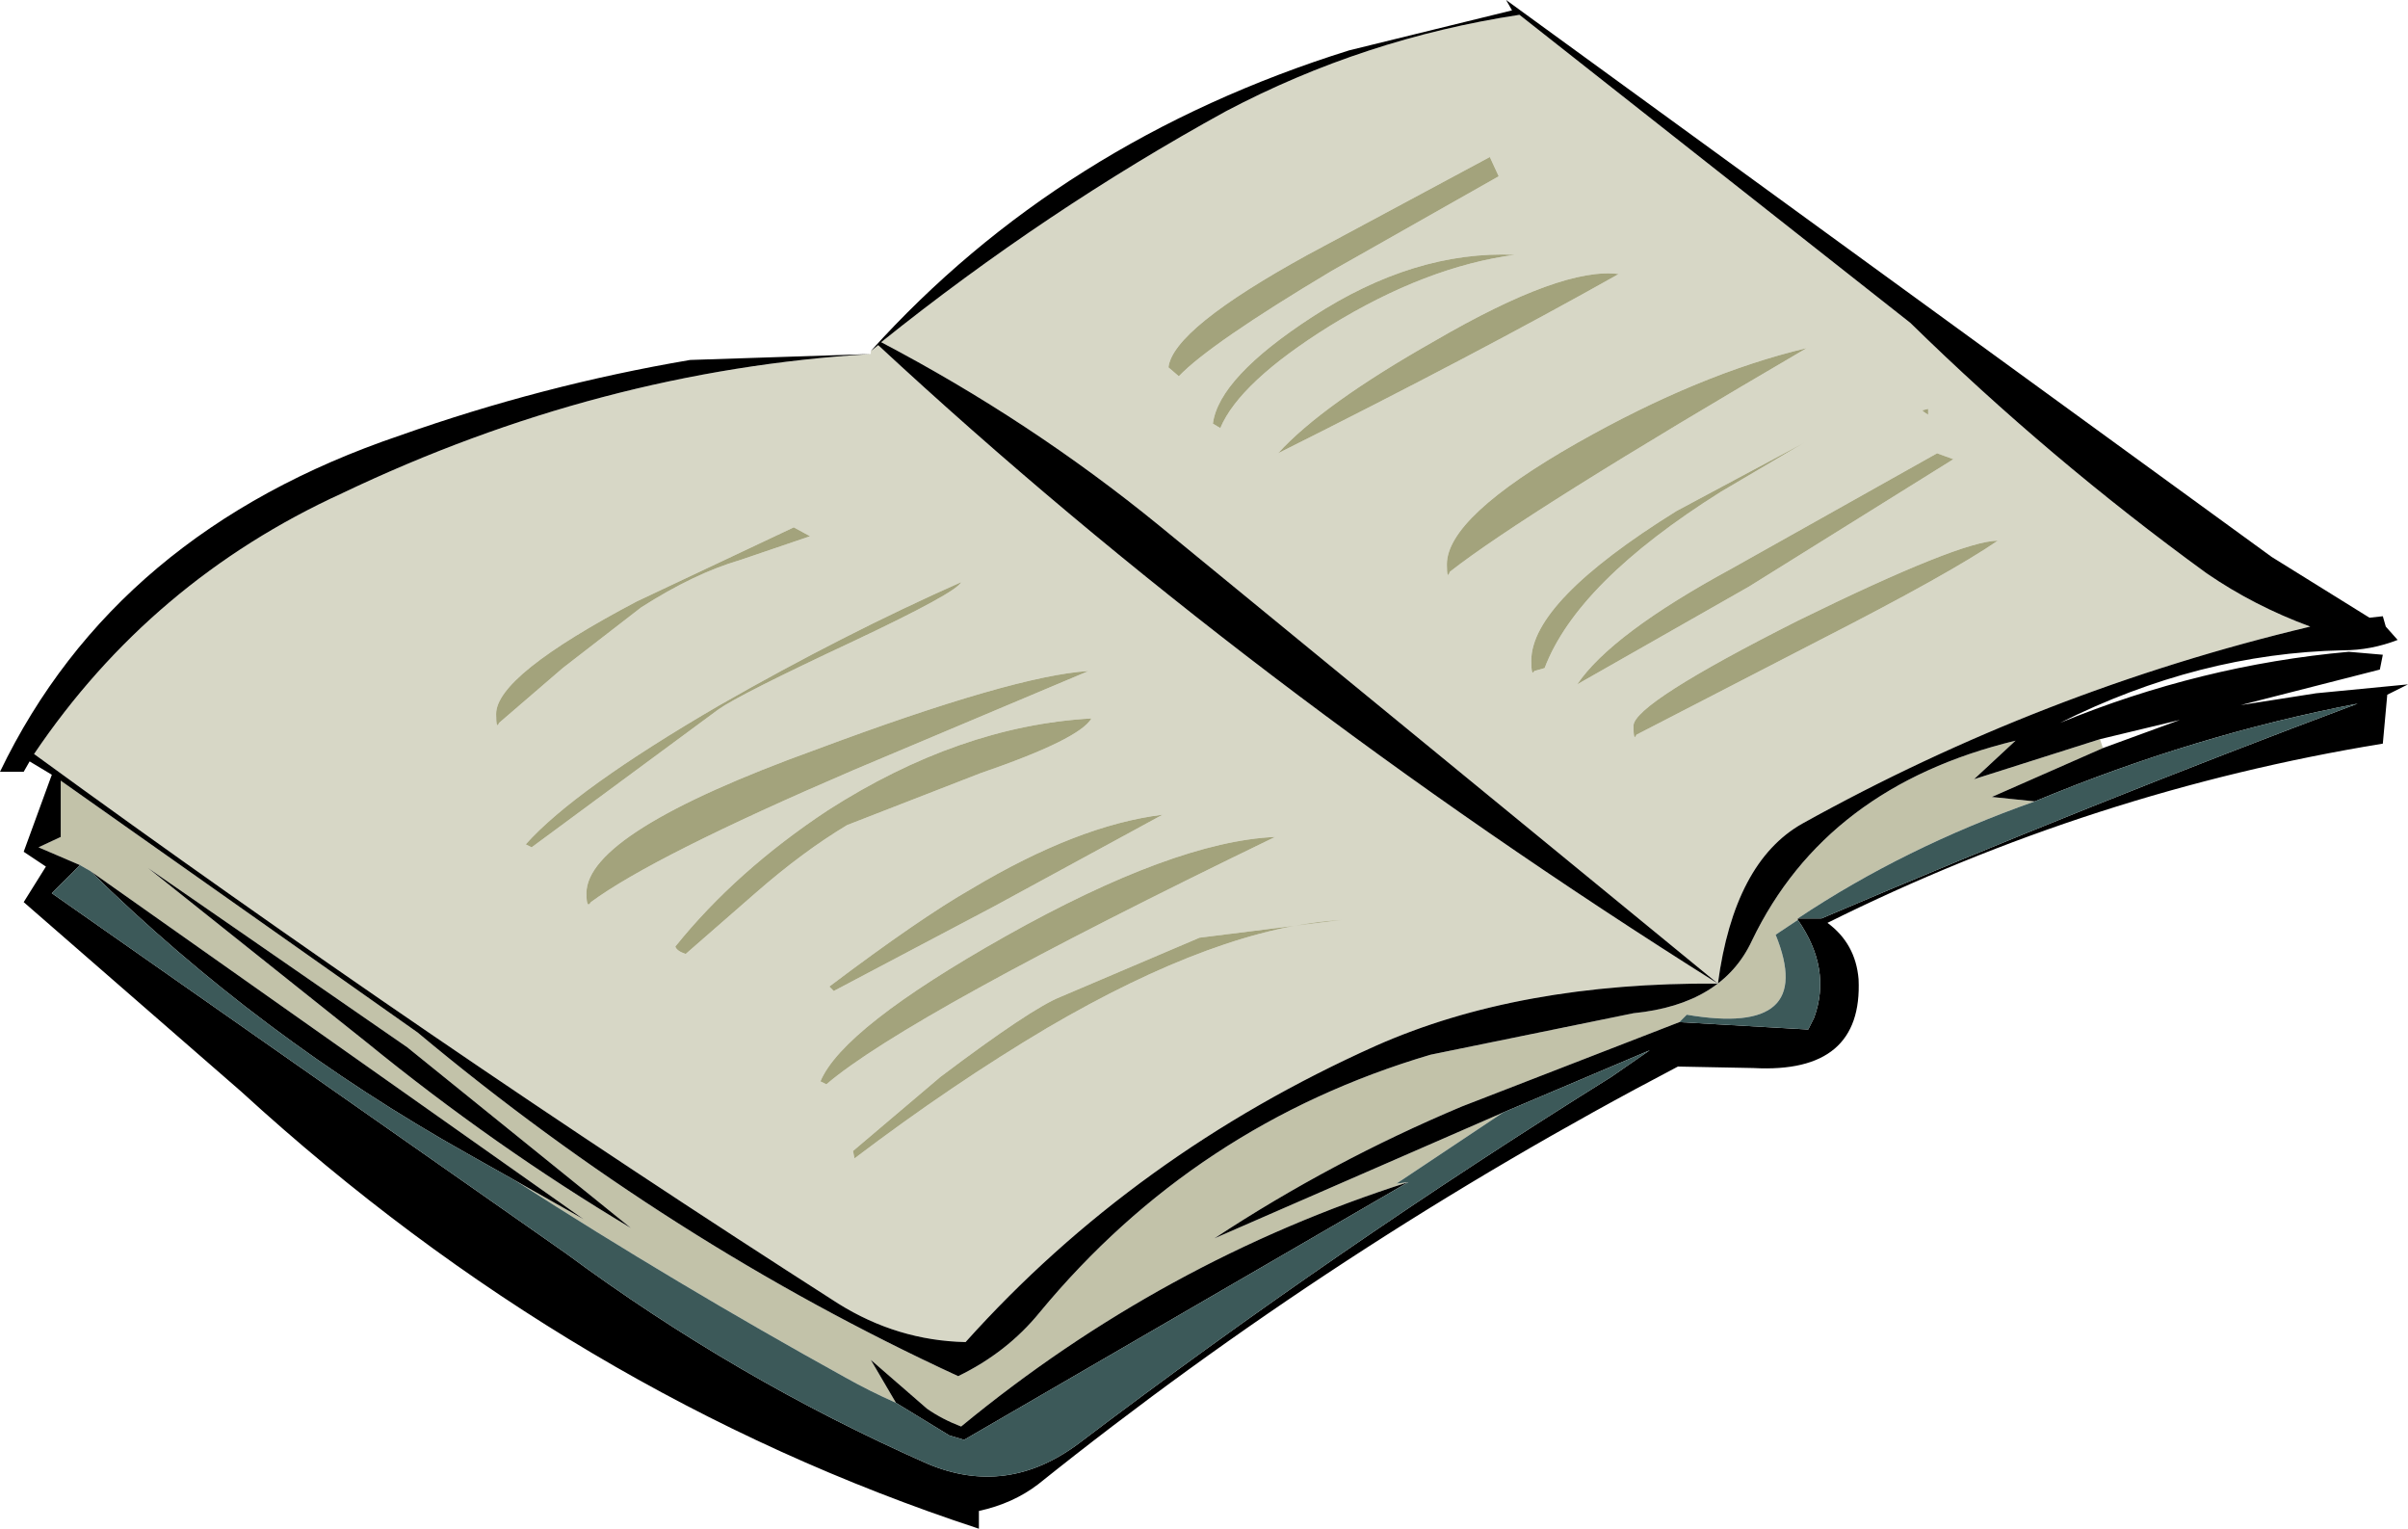 <?xml version="1.0" encoding="UTF-8" standalone="no"?>
<svg xmlns:xlink="http://www.w3.org/1999/xlink" height="51.6px" width="81.3px" xmlns="http://www.w3.org/2000/svg">
  <g transform="matrix(1.0, 0.0, 0.0, 1.0, 0.0, 51.6)">
    <path d="M61.45 -30.0 Q65.85 -32.25 67.45 -33.35 66.2 -33.35 60.7 -30.65 55.15 -27.85 55.15 -27.1 55.15 -26.55 55.25 -26.8 L61.45 -30.0 M64.95 -37.7 L65.1 -37.6 65.1 -37.8 64.9 -37.75 64.95 -37.7 M65.95 -36.1 L65.4 -36.3 58.45 -32.4 Q54.4 -30.2 53.25 -28.5 L59.05 -31.8 65.95 -36.1 M60.85 -23.8 Q58.55 -22.5 58.0 -18.4 L39.15 -33.85 Q34.8 -37.4 29.75 -40.05 35.3 -44.5 41.4 -47.85 46.05 -50.3 51.3 -51.1 L64.5 -40.7 Q69.2 -36.1 74.5 -32.25 76.1 -31.15 78.0 -30.45 68.95 -28.3 60.85 -23.8 M29.4 -39.65 L29.4 -39.75 29.65 -39.95 Q42.1 -28.4 58.0 -18.4 51.3 -18.45 46.45 -16.3 38.3 -12.65 32.6 -6.3 30.3 -6.35 28.3 -7.6 14.4 -16.5 1.15 -26.15 5.1 -32.0 11.55 -34.95 20.25 -39.1 29.4 -39.65 M69.55 -27.2 L69.5 -27.2 69.55 -27.2 M60.9 -36.65 L56.6 -34.35 Q51.7 -31.3 51.7 -29.3 51.7 -28.75 51.8 -28.95 L52.15 -29.05 Q53.25 -31.95 58.1 -35.0 L60.9 -36.65 M17.75 -23.1 L17.95 -23.0 24.25 -27.65 Q24.95 -28.15 28.8 -29.95 32.3 -31.6 32.45 -31.95 28.5 -30.2 24.3 -27.8 19.4 -24.95 17.75 -23.1 M19.8 -21.45 Q19.8 -20.9 19.95 -21.15 22.05 -22.7 28.8 -25.6 L36.75 -28.95 Q34.25 -28.8 27.55 -26.3 19.8 -23.5 19.8 -21.45 M22.8 -19.65 Q22.85 -19.5 23.15 -19.4 L25.5 -21.45 Q27.1 -22.85 28.6 -23.75 L33.1 -25.5 Q36.45 -26.65 36.85 -27.35 32.4 -27.1 27.95 -24.25 24.85 -22.2 22.8 -19.65 M19.0 -29.05 L21.65 -31.1 Q23.45 -32.25 25.0 -32.7 L27.35 -33.5 26.8 -33.8 21.5 -31.3 Q16.75 -28.8 16.75 -27.5 16.75 -26.95 16.85 -27.2 L19.0 -29.05 M43.05 -23.35 Q39.65 -23.2 33.95 -20.0 28.45 -16.9 27.7 -15.1 L27.9 -15.0 Q30.65 -17.35 43.05 -23.35 M45.3 -20.55 L40.5 -19.95 35.8 -17.95 Q34.8 -17.55 31.75 -15.25 L28.8 -12.75 28.85 -12.5 Q32.15 -15.0 35.35 -16.9 41.15 -20.3 45.3 -20.55 M48.85 -32.55 Q48.85 -32.0 48.95 -32.3 51.5 -34.3 61.0 -39.85 57.4 -39.0 53.25 -36.65 48.85 -34.15 48.85 -32.55 M28.0 -18.3 L28.15 -18.15 33.55 -21.0 39.25 -24.1 Q36.4 -23.75 32.8 -21.6 31.05 -20.6 28.0 -18.3 M48.45 -40.1 Q44.65 -37.95 43.15 -36.3 49.85 -39.65 54.65 -42.35 52.75 -42.6 48.45 -40.1 M41.2 -37.15 Q41.85 -38.7 44.9 -40.6 48.15 -42.6 51.15 -43.0 47.75 -43.15 44.3 -40.9 41.15 -38.85 40.95 -37.3 L41.2 -37.15 M50.6 -45.65 L50.3 -46.3 44.15 -43.0 Q39.6 -40.5 39.45 -39.2 L39.8 -38.9 Q40.85 -40.0 44.95 -42.45 L50.6 -45.65" fill="#d7d7c6" fill-rule="evenodd" stroke="none"/>
    <path d="M65.95 -36.1 L59.05 -31.8 53.25 -28.5 Q54.4 -30.2 58.45 -32.4 L65.4 -36.3 65.95 -36.1 M64.95 -37.7 L64.9 -37.75 65.1 -37.8 65.1 -37.6 64.95 -37.7 M61.45 -30.0 L55.25 -26.8 Q55.15 -26.55 55.15 -27.1 55.15 -27.85 60.7 -30.65 66.2 -33.35 67.45 -33.35 65.85 -32.25 61.45 -30.0 M60.9 -36.65 L58.1 -35.0 Q53.25 -31.95 52.15 -29.05 L51.8 -28.95 Q51.7 -28.75 51.7 -29.3 51.7 -31.3 56.6 -34.35 L60.9 -36.65 M19.0 -29.05 L16.85 -27.2 Q16.75 -26.95 16.75 -27.5 16.75 -28.8 21.5 -31.3 L26.8 -33.8 27.35 -33.5 25.0 -32.7 Q23.45 -32.25 21.65 -31.1 L19.0 -29.05 M22.8 -19.65 Q24.85 -22.2 27.95 -24.25 32.4 -27.1 36.85 -27.35 36.45 -26.65 33.1 -25.5 L28.6 -23.75 Q27.1 -22.85 25.5 -21.45 L23.15 -19.4 Q22.85 -19.5 22.8 -19.65 M19.8 -21.45 Q19.8 -23.5 27.55 -26.3 34.25 -28.8 36.75 -28.95 L28.8 -25.6 Q22.05 -22.7 19.95 -21.15 19.8 -20.9 19.8 -21.45 M17.75 -23.1 Q19.4 -24.95 24.3 -27.8 28.5 -30.2 32.45 -31.95 32.3 -31.6 28.8 -29.95 24.95 -28.15 24.25 -27.65 L17.95 -23.0 17.75 -23.1 M50.6 -45.65 L44.95 -42.45 Q40.85 -40.0 39.8 -38.9 L39.45 -39.2 Q39.6 -40.5 44.15 -43.0 L50.3 -46.3 50.6 -45.65 M41.2 -37.15 L40.95 -37.3 Q41.15 -38.85 44.3 -40.9 47.75 -43.15 51.15 -43.0 48.15 -42.6 44.9 -40.6 41.85 -38.7 41.2 -37.15 M48.45 -40.1 Q52.75 -42.6 54.65 -42.35 49.85 -39.65 43.15 -36.3 44.65 -37.95 48.45 -40.1 M28.0 -18.3 Q31.05 -20.6 32.8 -21.6 36.4 -23.75 39.25 -24.1 L33.55 -21.0 28.15 -18.15 28.0 -18.3 M48.85 -32.55 Q48.85 -34.15 53.25 -36.65 57.4 -39.0 61.0 -39.85 51.5 -34.3 48.95 -32.3 48.85 -32.0 48.85 -32.55 M45.3 -20.55 Q41.15 -20.3 35.35 -16.9 32.15 -15.0 28.85 -12.5 L28.8 -12.75 31.75 -15.25 Q34.8 -17.55 35.8 -17.95 L40.5 -19.95 45.3 -20.55 M43.05 -23.35 Q30.65 -17.35 27.9 -15.0 L27.7 -15.1 Q28.45 -16.9 33.95 -20.0 39.65 -23.2 43.05 -23.35" fill="#a3a37c" fill-rule="evenodd" stroke="none"/>
    <path d="M60.7 -20.6 L60.7 -20.55 59.95 -20.05 Q61.35 -16.6 56.95 -17.35 L56.7 -17.1 49.35 -14.25 Q44.95 -12.4 41.0 -9.8 L50.75 -14.05 47.15 -11.65 47.55 -11.7 Q39.25 -9.05 32.45 -3.45 31.8 -3.7 31.3 -4.05 L29.4 -5.7 30.25 -4.25 Q29.35 -4.65 28.55 -5.1 22.85 -8.25 17.4 -11.75 L19.7 -10.45 3.05 -22.2 2.7 -22.4 1.3 -23.0 2.05 -23.35 2.05 -25.25 14.1 -16.75 Q22.6 -9.65 32.35 -5.15 34.0 -5.95 35.1 -7.3 40.35 -13.65 48.3 -16.0 L55.15 -17.4 Q58.15 -17.7 59.15 -19.85 61.65 -25.05 68.05 -26.6 L66.65 -25.3 70.9 -26.65 71.0 -26.35 67.25 -24.7 68.7 -24.55 Q64.3 -23.0 60.7 -20.6 M14.1 -16.75 L13.75 -16.25 14.1 -16.75 M13.75 -16.25 L5.0 -22.3 12.4 -16.4 Q16.7 -12.9 21.3 -10.15 L13.75 -16.25" fill="#c2c2a9" fill-rule="evenodd" stroke="none"/>
    <path d="M60.7 -20.55 L60.7 -20.6 61.5 -20.6 Q70.65 -24.5 79.6 -27.85 74.1 -26.8 68.7 -24.55 L67.25 -24.7 71.0 -26.35 73.6 -27.3 70.9 -26.65 66.65 -25.3 68.05 -26.6 Q61.65 -25.05 59.15 -19.85 58.15 -17.7 55.15 -17.4 L48.3 -16.0 Q40.35 -13.65 35.1 -7.3 34.0 -5.95 32.35 -5.15 22.6 -9.65 14.1 -16.75 L2.05 -25.25 2.05 -23.35 1.3 -23.0 2.7 -22.4 1.75 -21.45 19.1 -9.3 Q24.85 -5.05 31.3 -2.2 34.0 -1.05 36.45 -2.9 45.1 -9.45 54.4 -15.25 L55.7 -16.15 50.75 -14.05 41.0 -9.8 Q44.95 -12.4 49.35 -14.25 L56.7 -17.1 61.05 -16.85 61.25 -17.25 Q61.85 -18.9 60.7 -20.55 M60.85 -23.8 Q68.95 -28.3 78.0 -30.45 76.1 -31.15 74.5 -32.25 69.2 -36.1 64.5 -40.7 L51.3 -51.1 Q46.05 -50.3 41.4 -47.85 35.3 -44.5 29.75 -40.05 34.8 -37.4 39.15 -33.85 L58.0 -18.4 Q58.55 -22.5 60.85 -23.8 M69.55 -27.2 Q74.3 -29.15 79.3 -29.6 L80.45 -29.5 80.35 -29.0 75.65 -27.8 78.2 -28.2 81.3 -28.5 80.6 -28.15 80.45 -26.5 Q70.65 -24.9 61.7 -20.45 62.65 -19.75 62.75 -18.55 62.9 -15.35 59.2 -15.55 L56.65 -15.6 Q45.1 -9.55 35.05 -1.5 34.2 -0.85 33.05 -0.6 L33.05 0.0 Q19.35 -4.5 8.15 -14.75 L0.8 -21.15 1.55 -22.35 0.8 -22.85 1.75 -25.45 1.0 -25.9 0.8 -25.55 0.0 -25.55 Q3.9 -33.65 13.5 -36.9 18.3 -38.6 23.3 -39.45 L29.4 -39.65 Q20.25 -39.1 11.55 -34.95 5.1 -32.0 1.15 -26.15 14.4 -16.5 28.3 -7.6 30.3 -6.35 32.6 -6.3 38.3 -12.65 46.45 -16.3 51.3 -18.45 58.0 -18.4 42.1 -28.4 29.65 -39.95 L29.4 -39.75 Q35.8 -46.85 45.55 -49.9 L51.05 -51.25 50.85 -51.6 76.7 -32.8 80.0 -30.75 80.45 -30.8 80.55 -30.45 80.95 -30.0 Q80.05 -29.65 79.1 -29.65 74.25 -29.55 69.55 -27.2 L69.5 -27.2 69.55 -27.2 M47.55 -11.7 L32.55 -3.0 32.05 -3.15 30.25 -4.25 29.4 -5.7 31.3 -4.05 Q31.8 -3.7 32.45 -3.45 39.25 -9.05 47.55 -11.7 M17.4 -11.75 L15.8 -12.65 Q8.75 -16.6 3.05 -22.2 L19.7 -10.45 17.4 -11.75 M13.75 -16.25 L21.3 -10.15 Q16.7 -12.9 12.4 -16.4 L5.0 -22.3 13.75 -16.25" fill="#000000" fill-rule="evenodd" stroke="none"/>
    <path d="M60.7 -20.55 Q61.85 -18.9 61.25 -17.25 L61.05 -16.85 56.7 -17.1 56.95 -17.35 Q61.35 -16.6 59.95 -20.05 L60.7 -20.55 M50.75 -14.05 L55.7 -16.15 54.4 -15.25 Q45.1 -9.45 36.45 -2.9 34.0 -1.05 31.3 -2.2 24.85 -5.05 19.1 -9.3 L1.75 -21.45 2.7 -22.4 3.05 -22.2 Q8.75 -16.6 15.8 -12.65 L17.4 -11.75 Q22.85 -8.25 28.55 -5.1 29.35 -4.65 30.25 -4.25 L32.05 -3.15 32.55 -3.0 47.55 -11.7 47.15 -11.65 50.75 -14.05 M68.7 -24.55 Q74.1 -26.8 79.6 -27.85 70.65 -24.5 61.5 -20.6 L60.7 -20.6 Q64.3 -23.0 68.7 -24.55" fill="#3c5959" fill-rule="evenodd" stroke="none"/>
  </g>
</svg>
